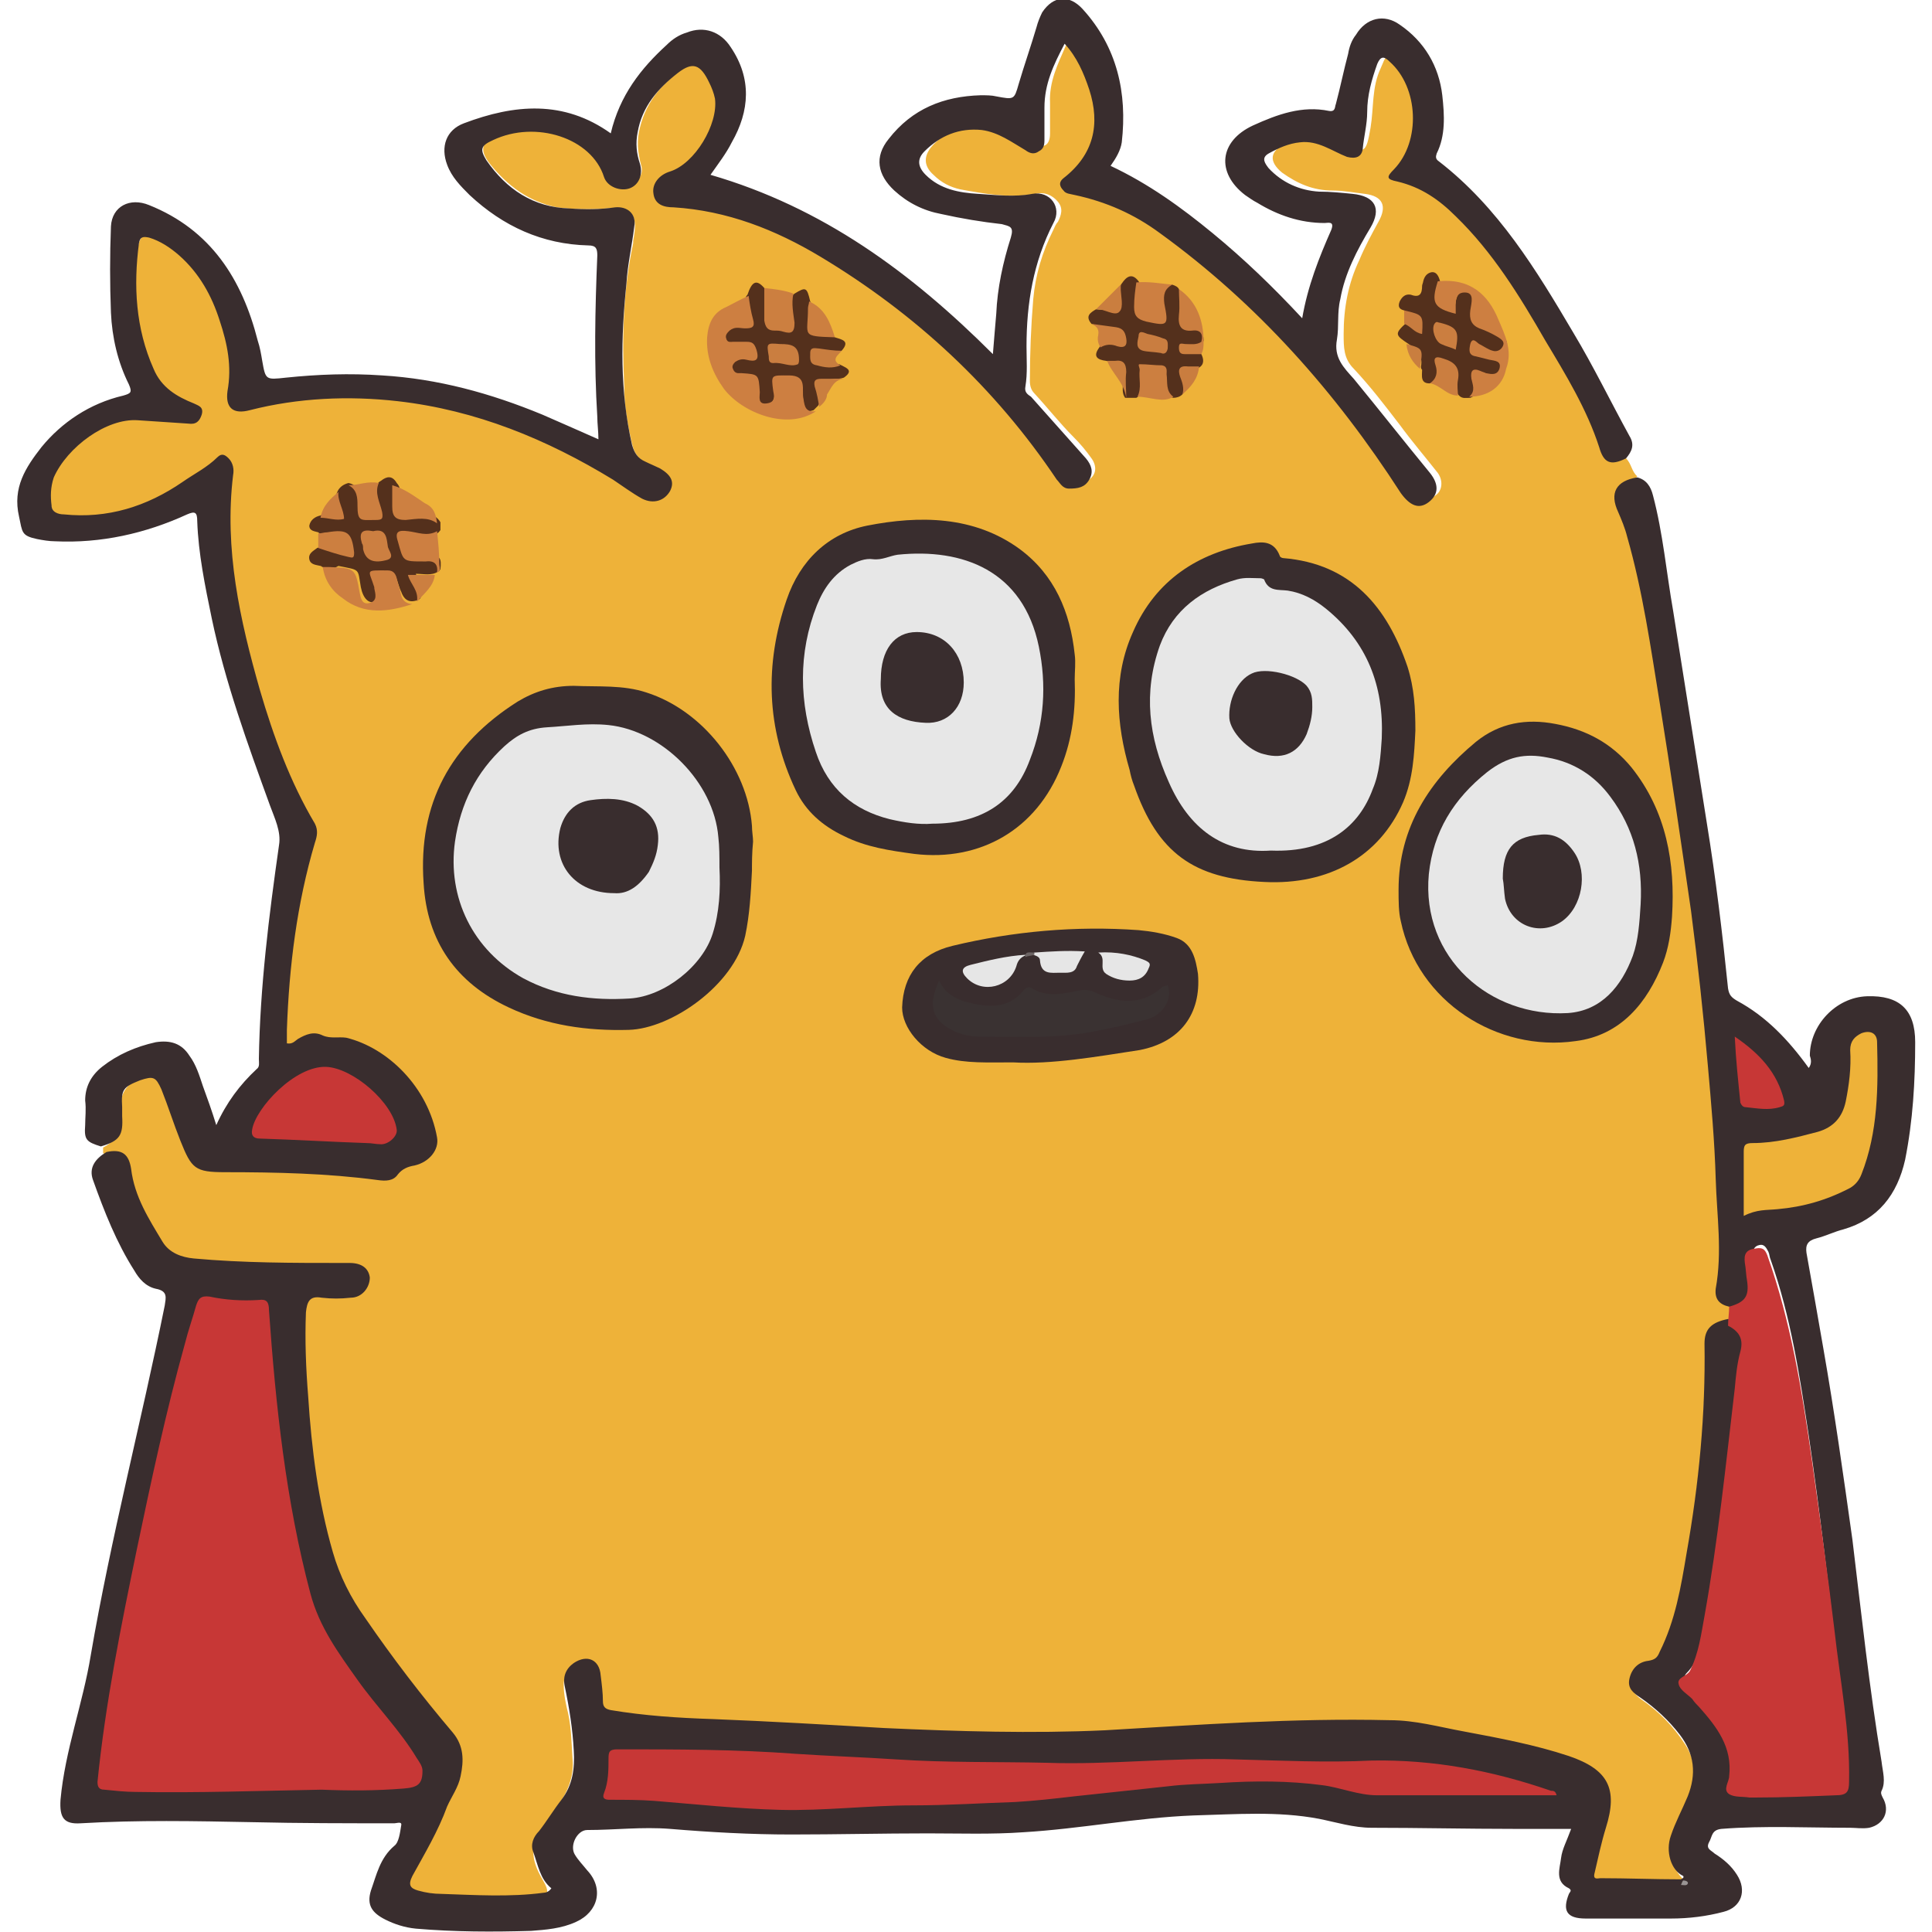 <?xml version="1.0" encoding="utf-8"?>
<!-- Generator: Adobe Illustrator 27.0.1, SVG Export Plug-In . SVG Version: 6.00 Build 0)  -->
<svg version="1.1" id="レイヤー_1" xmlns="http://www.w3.org/2000/svg" xmlns:xlink="http://www.w3.org/1999/xlink" x="0px"
	 y="0px" viewBox="0 0 172.4 172.4" style="enable-background:new 0 0 172.4 172.4;" xml:space="preserve">
<style type="text/css">
	.st0{fill:#EEB239;}
	.st1{fill:#392D2E;}
	.st2{fill:#C73736;}
	.st3{fill:#54301C;}
	.st4{fill:#CD7F41;}
	.st5{fill:#CC7F40;}
	.st6{fill:#CD8041;}
	.st7{fill:#CB7E40;}
	.st8{fill:#C87D3F;}
	.st9{fill:#CA7E3F;}
	.st10{fill:#C97E3F;}
	.st11{fill:#C97D3F;}
	.st12{fill:#CA7F3F;}
	.st13{fill:#C87C3F;}
	.st14{fill:#CC8040;}
	.st15{fill:#9A9494;}
	.st16{fill:#E7E7E7;}
	.st17{fill:#3A3232;}
	.st18{fill:#E6E6E6;}
	.st19{fill:#6C6464;}
	.st20{fill:#CC7F41;}
	.st21{fill:#CA7E40;}
	.st22{fill:#C97D40;}
</style>
<g>
	<path class="st0" d="M145.1,40.9c0.5,0.5,0.5,1.2,1,1.6c-0.1,0.1-0.1,0.2-0.3,0.3c-1.6,0.9-1.8,1.4-1,3c1.2,2.6,1.6,5.4,2.1,8.1
		c1.9,10.7,3.6,21.4,4.9,32.2c0.6,4.7,1,9.4,1.3,14.2c0.2,3.3,0.4,6.6,0.4,9.9c0,1.5,0.2,3.1-0.1,4.6c-0.2,0.8,0.4,1.2,0.9,1.6
		c0.3,0.6,0.2,1.2-0.2,1.7c-0.2,0.2-0.5,0.3-0.8,0.5c-0.7,0.3-1.1,0.9-1.1,1.7c0,2-0.1,4-0.2,6c-0.1,3.6-0.7,7.1-1.1,10.7
		c-0.3,2.6-0.9,5.1-1.5,7.6c-0.2,1-0.6,1.9-1,2.8c-0.3,0.7-0.8,1.2-1.6,1.5c-1.5,0.5-1.7,1.7-0.4,2.7c1.6,1.1,2.9,2.4,4,4.1
		c0.9,1.4,1,3,0.5,4.5c-0.4,1.2-1,2.3-1.4,3.4c-0.5,1.4-0.5,2.8,0.6,4c0.1,0.3-0.1,0.4-0.3,0.6c-2.4,0.3-4.7,0.2-7.1,0
		c-0.6-0.1-0.9-0.4-0.8-1.1c0.2-1.2,0.4-2.4,0.8-3.5c0.5-1.2,0.4-2.4,0.3-3.6c-0.1-0.9-0.6-1.5-1.4-2c-1.9-1-3.9-1.5-5.9-2
		c-3-0.7-6.1-1.2-9.2-1.8c-1.1-0.2-2.2-0.3-3.4-0.3c-1.7,0-3.4,0-5,0c-4.6,0-9.2,0.2-13.8,0.6c-5.3,0.4-10.6,0.4-15.9,0.4
		c-4.8,0-9.6-0.3-14.5-0.6c-3.6-0.2-7.2-0.4-10.9-0.5c-2.8-0.1-5.6-0.3-8.4-0.7c-0.9-0.1-1.4-0.5-1.4-1.4c0-0.5-0.1-1.1-0.2-1.6
		c-0.1-0.9-0.6-1.5-1.2-1.5c-0.7,0-1.5,0.8-1.5,1.7s0.2,1.8,0.4,2.6c0.3,1.4,0.3,2.8,0.4,4.2c0.1,1.2-0.3,2.4-0.9,3.4
		c-0.5,0.8-1.1,1.6-1.6,2.4c-1.3,1.7-1.3,2.9-0.2,4.8c0.7,1.2,0.6,1.5-0.8,1.7c-0.2,0-0.5,0.1-0.7,0.1c-2.9,0-5.9,0.2-8.8-0.2
		c-0.3,0-0.7-0.1-1-0.2c-1.2-0.4-1.4-0.9-0.8-2c1.1-2.2,2.3-4.4,3.3-6.7c0.2-0.5,0.5-1,0.7-1.6c0.5-1.6,0.4-3-0.7-4.3
		c-2.5-3-4.8-6.1-7.1-9.3c-2.1-2.9-3.4-6-4.1-9.4c-0.8-4-1.3-8-1.5-12c-0.1-1.9-0.2-3.8-0.2-5.7c0-0.4,0-0.8,0.1-1.1
		c0.2-1.1,0.4-1.4,1.6-1.4c0.8,0,1.6,0,2.4,0c0.6,0,1.1-0.2,1.4-0.8c0.4-0.7,0.2-1.3-0.6-1.6c-0.4-0.1-0.8-0.1-1.2-0.1
		c-2,0-4,0-6.1,0c-2.4,0-4.8-0.2-7.3-0.4c-1.5-0.1-2.7-0.9-3.4-2.1c-1.1-1.9-2.3-3.8-2.5-6c-0.1-1.2-1.1-1.3-1.9-1.7
		c0-0.2,0-0.4,0-0.5c1.6-0.8,1.7-2.3,1.6-3.8s1.4-2.7,2.8-2.6c0.6,0.1,0.9,0.5,1.1,1c0.6,1.4,1,2.8,1.6,4.2c1.1,2.7,1,3.1,4.7,3.2
		c4.1,0,8.2,0.1,12.3,0.6c0.9,0.1,1.8,0.1,2.5-0.7c0.4-0.4,0.9-0.5,1.4-0.6c1.3-0.4,1.8-1.4,1.5-2.7c-0.7-3.2-2.7-5.5-5.5-7.3
		c-1.6-1-3.5-0.9-5.2-1.2c-0.5-0.1-1,0.3-1.5,0.5c-0.8,0.4-1.1,0.2-1.1-0.7c0-1.7,0.1-3.5,0.3-5.2C26,83,26.8,79,28,75
		c0.2-0.7,0-1.3-0.3-1.9c-2.9-5.3-4.7-11-6.1-16.8c-1.1-4.5-1.6-9.1-1.1-13.7c0-0.3,0-0.5,0-0.8c-0.2-0.8-0.6-1-1.2-0.5
		c-0.8,0.6-1.8,1.2-2.6,1.8c-1.2,0.9-2.6,1.4-3.9,2.1c-2.2,1-4.6,1.1-6.9,0.9c-1-0.1-1.4-0.5-1.4-1.5c-0.1-1.2,0.2-2.3,0.9-3.2
		c1.9-2.5,4.2-4.2,7.5-4c1.2,0.1,2.5-0.1,3.7,0.1c0.5,0.1,1,0,1.2-0.6c0.1-0.6-0.4-0.7-0.8-0.8c-1.9-0.7-3.1-2.2-3.8-4.1
		c-1.2-3.2-1.4-6.5-0.9-9.9c0.2-1.1,0.6-1.4,1.7-1c1.7,0.6,2.9,1.8,3.9,3.2c2.2,3.1,3.2,6.5,2.8,10.4c-0.2,1.4,0.4,1.9,1.7,1.6
		c7.9-1.8,15.6-1.3,23.2,1.6c4.1,1.6,8,3.5,11.6,6c0.4,0.3,0.8,0.5,1.3,0.4c0.6-0.1,1-0.3,1.2-0.9c0.2-0.5-0.1-0.9-0.5-1.2
		c-0.4-0.4-1-0.5-1.4-0.8c-0.8-0.4-1.2-0.9-1.4-1.8c-0.4-1.7-0.7-3.4-0.7-5.2c-0.2-4.2-0.1-8.5,0.8-12.7c0-0.1,0-0.1,0-0.2
		c0.4-2.1,0.2-3.1-2.4-2.9c-1.4,0.1-2.9,0.1-4.4-0.1c-2.5-0.5-4.4-1.9-6-3.9c-1-1.3-0.7-2,0.8-2.7c3.2-1.4,8.3-0.3,9.8,3.4
		c0.1,0.3,0.3,0.5,0.5,0.7c0.5,0.5,1.1,0.7,1.8,0.3c0.6-0.4,0.8-1,0.6-1.6c-0.3-1.1-0.4-2.2-0.1-3.3c0.6-2.5,2.2-4.2,4.3-5.6
		c0.7-0.4,1.4-0.4,2,0.2c1.1,1.1,1.6,2.3,1.2,3.8c-0.7,2.4-1.8,4.4-4.3,5.4c-0.6,0.3-1.1,0.7-1,1.5c0.1,0.8,0.7,0.9,1.4,1
		c2.8,0.3,5.6,0.8,8.3,2c5.4,2.3,10.2,5.5,14.6,9.5c3.3,3,6.4,6.1,9.2,9.5c0.8,0.9,1.5,1.9,2.1,2.9c0.2,0.3,0.3,0.5,0.5,0.8
		c0.5,0.6,1.4,0.7,1.9,0.3s0.6-1.1,0.1-1.8s-1-1.3-1.6-1.9c-1.2-1.2-2.3-2.6-3.5-3.9c-0.3-0.3-0.4-0.7-0.4-1.1
		c0-2.4,0.1-4.9,0.3-7.3c0.2-2.2,0.8-4.2,1.8-6.2c0.1-0.2,0.2-0.5,0.4-0.7c0.3-0.6,0.5-1.2,0-1.8c-0.5-0.6-1.2-0.9-2-0.7
		c-2.3,0.4-4.5,0-6.7-0.4c-0.9-0.2-1.7-0.6-2.4-1.3c-0.9-0.8-0.9-1.7-0.1-2.6c1.7-1.9,4.9-2.5,7.1-1.3c0.6,0.3,1.2,0.7,1.9,1.1
		c0.9,0.5,1.5,0.2,1.5-0.9c0-0.9,0-1.8,0-2.7c-0.1-1.9,0.7-3.5,1.4-5.1c0.3-0.7,0.8-0.7,1.3-0.1c1.7,2.4,2.7,5.1,2,8
		c-0.3,1.4-1.1,2.5-2.2,3.5c-0.7,0.7-0.7,1,0.3,1.2c5.6,1.3,9.9,4.7,14,8.4c5.3,4.7,9.7,10.1,13.9,15.8c0.5,0.7,0.9,1.4,1.4,2.2
		c0.1,0.2,0.2,0.4,0.4,0.6c0.6,0.8,1.3,1,1.9,0.5c0.6-0.4,0.7-1.3,0.2-2c-1.1-1.4-2.3-2.8-3.4-4.3c-1.3-1.7-2.6-3.4-4.1-5
		c-0.9-0.9-0.9-1.9-0.9-3.1c0-2.3,0.4-4.5,1.4-6.6c0.5-1.2,1.1-2.3,1.7-3.4c0.8-1.4,0.4-2.3-1.2-2.5c-0.9-0.1-1.9-0.3-2.9-0.3
		c-1.7,0-3.1-0.6-4.5-1.6c-1.2-1-1.1-1.9,0.3-2.6c1.7-0.8,3.3-0.9,5-0.1c2.1,1.1,2.2,1,2.6-1.3c0.3-1.8,0.1-3.6,0.9-5.3
		c0.1-0.2,0.2-0.5,0.3-0.7c0.4-0.8,0.8-0.9,1.5-0.3c1.7,1.4,2.3,3.3,2.1,5.4c-0.1,1.6-0.4,3.1-1.6,4.3c-0.4,0.3-0.3,0.7,0.2,0.8
		c3.7,1,5.9,3.8,8.1,6.6c2.7,3.5,4.9,7.3,7,11.2c1.1,2,2.2,4.1,2.9,6.3c0.2,0.6,0.6,0.9,1.3,0.9C144.6,40.9,144.8,40.8,145.1,40.9z"
		/>
	<path class="st1" d="M154.3,116.6c-0.9-0.2-1.3-0.7-1.2-1.6c0.6-3.3,0.1-6.5,0-9.8c-0.1-3.4-0.4-6.7-0.7-10.1
		c-0.4-4.6-0.9-9.2-1.5-13.8c-0.9-6.2-1.8-12.4-2.8-18.6c-0.8-4.9-1.5-9.9-2.9-14.8c-0.2-0.8-0.5-1.5-0.8-2.2
		c-0.8-1.7-0.2-2.8,1.7-3.1c0.8,0.2,1.2,0.8,1.4,1.6c0.9,3.4,1.2,6.9,1.8,10.3c1,6.3,2,12.6,3,18.9c0.8,4.9,1.4,9.9,1.9,14.8
		c0.1,0.6,0.3,0.8,0.8,1.1c2.6,1.4,4.6,3.5,6.4,6c0.3-0.4,0.2-0.8,0.1-1.1c0-2.7,2.3-5.2,5.1-5.3c2.9-0.1,4.3,1.2,4.3,4.1
		c0,3.5-0.2,7-0.9,10.5c-0.7,3.1-2.4,5.3-5.5,6.2c-0.8,0.2-1.6,0.6-2.4,0.8c-0.8,0.2-1,0.6-0.9,1.3c0.5,2.8,1,5.6,1.5,8.5
		c1,5.7,1.8,11.4,2.6,17.1c0.8,6.6,1.5,13.2,2.6,19.8c0.1,0.9,0.4,1.8,0,2.6c-0.1,0.2,0,0.4,0.1,0.6c0.7,1.2,0.1,2.4-1.2,2.7
		c-0.6,0.1-1.2,0-1.7,0c-3.8,0-7.7-0.2-11.5,0.1c-0.9,0.1-0.8,0.7-1.1,1.2c-0.3,0.6,0.2,0.7,0.5,1c0.8,0.5,1.5,1.1,2,1.9
		c0.9,1.4,0.4,2.9-1.2,3.3c-1.5,0.4-3.1,0.6-4.7,0.6c-2.5,0-5.1,0-7.6,0c-1.7,0-2.1-0.7-1.5-2.2c0.1-0.2,0.3-0.3,0-0.5
		c-1.3-0.6-0.8-1.8-0.7-2.7c0.1-0.8,0.5-1.5,0.9-2.6c-1.7,0-3.3,0-5,0c-4.3,0-8.6-0.1-12.8-0.1c-1.6,0-3.2-0.5-4.7-0.8
		c-3.7-0.7-7.4-0.4-11.2-0.3c-5.1,0.2-10.1,1.2-15.2,1.5c-2.8,0.2-5.7,0.1-8.5,0.1c-4.1,0-8.1,0.1-12.2,0.1c-3.6,0-7.2-0.2-10.8-0.5
		c-2.5-0.2-4.9,0.1-7.4,0.1c-0.9,0-1.6,1.4-1.1,2.2c0.3,0.5,0.7,0.9,1.1,1.4c1.5,1.6,1,3.7-1,4.6c-1.3,0.6-2.7,0.7-4,0.8
		c-3.4,0.1-6.8,0.1-10.3-0.2c-1-0.1-1.9-0.4-2.7-0.8c-1.2-0.6-1.7-1.3-1.3-2.6c0.5-1.4,0.8-2.9,2.1-4c0.4-0.3,0.5-1.2,0.6-1.8
		c0.1-0.4-0.4-0.2-0.6-0.2c-4.2,0-8.5,0-12.7-0.1c-5.1-0.1-10.2-0.2-15.3,0.1c-1.5,0.1-1.9-0.5-1.8-2.1c0.4-4.4,2-8.6,2.7-12.9
		c1.8-10.5,4.5-20.8,6.6-31.2c0.1-0.7,0.3-1.3-0.8-1.5c-0.9-0.2-1.5-0.9-1.9-1.6c-1.6-2.5-2.7-5.3-3.7-8.1c-0.4-1.1,0.2-1.9,1.2-2.5
		c1.4-0.3,2,0.2,2.2,1.5c0.3,2.5,1.6,4.5,2.8,6.5c0.6,1,1.7,1.4,2.8,1.5c4.4,0.4,8.8,0.4,13.2,0.4c0.2,0,0.5,0,0.7,0
		c1.1,0,1.7,0.5,1.8,1.3c0,0.9-0.7,1.8-1.7,1.8c-0.9,0.1-1.7,0.1-2.6,0c-1.1-0.2-1.3,0.4-1.4,1.3c-0.1,2.5,0,5,0.2,7.5
		c0.3,4.7,0.9,9.4,2.2,13.9c0.6,2.1,1.6,4.1,2.9,5.9c2.4,3.5,5,6.9,7.8,10.2c1,1.2,1,2.5,0.7,3.9c-0.2,1-0.8,1.8-1.2,2.7
		c-0.8,2.2-2,4.2-3.1,6.2c-0.4,0.8-0.2,1.1,0.5,1.3s1.4,0.3,2.1,0.3c3,0.1,6.1,0.3,9.1-0.1c0.2,0,0.5-0.1,0.7-0.4
		c-1-0.8-1.2-2.1-1.6-3.2c-0.3-0.7,0-1.4,0.5-1.9c0.7-0.9,1.3-1.9,2-2.8c1-1.3,1.2-2.8,1.1-4.4c-0.1-1.9-0.4-3.8-0.8-5.7
		c-0.2-0.9,0.1-1.6,0.8-2.1c1.2-0.8,2.3-0.3,2.4,1.1c0.1,0.8,0.2,1.6,0.2,2.3c0,0.5,0.2,0.7,0.7,0.8c3,0.5,6,0.7,9.1,0.8
		c5.1,0.2,10.2,0.5,15.3,0.8c6.6,0.3,13.2,0.5,19.7,0.2c8.5-0.5,16.9-1.1,25.4-0.9c2.3,0,4.4,0.6,6.6,1c3.2,0.6,6.4,1.2,9.4,2.2
		c3.5,1.2,4.4,2.9,3.3,6.4c-0.4,1.3-0.7,2.7-1,4c-0.2,0.7,0.3,0.5,0.5,0.5c2.4,0,4.8,0.1,7.2,0.1c0.1-0.1,0.3-0.1,0.2-0.3
		c-1.1-0.5-1.6-2.2-1.1-3.6c0.4-1.2,1-2.3,1.5-3.5c0.8-2,0.6-3.8-0.7-5.5c-1-1.3-2.2-2.4-3.5-3.3c-0.6-0.4-1.2-0.8-1-1.7
		s0.8-1.5,1.7-1.6c0.6-0.1,0.8-0.3,1-0.8c1.4-2.8,1.9-5.8,2.4-8.8c1.1-6.2,1.7-12.4,1.6-18.7c0-1.3,0.6-1.9,2.1-2.2
		c1.1,0.2,1.6,0.9,1.4,2.2c-0.3,2.4-0.6,4.8-0.9,7.2c-0.7,5.9-1.4,11.8-2.5,17.7c-0.3,1.6-0.5,3.3-1.7,4.5c-0.4,0.4,0,0.8,0.3,1
		c0.8,0.8,1.5,1.6,2.3,2.5c1.3,1.6,1.9,3.3,1.6,5.3c-0.1,0.9,0.3,1.3,1.1,1.3c2.2,0.1,4.3,0.1,6.5,0c0.5,0,1-0.1,1.4-0.1
		c1.1,0,1.1-0.1,1.2-1.2c0.1-3.2-0.5-6.3-0.9-9.5c-0.8-6.8-1.6-13.7-2.6-20.5c-0.8-5.3-1.6-10.6-3.4-15.7c-0.1-0.2-0.1-0.5-0.2-0.7
		c-0.2-0.4-0.4-0.7-0.8-0.6c-0.5,0.1-0.6,0.5-0.6,0.9c0,0.7,0.2,1.4,0.2,2.1C156.2,116.1,155.4,116.8,154.3,116.6z"/>
	<path class="st1" d="M145.1,40.9c-1.4,0.7-2,0.4-2.4-1c-1.1-3.4-3-6.5-4.8-9.5c-2.3-4-4.7-7.9-8-11.1c-1.5-1.5-3.1-2.6-5.2-3.1
		c-1-0.2-1-0.4-0.3-1.1c2.4-2.5,2.2-7.3-0.4-9.6c-0.5-0.5-0.8-0.5-1.1,0.2c-0.5,1.4-0.9,2.8-0.9,4.3c0,1.1-0.3,2.2-0.4,3.3
		c-0.1,0.7-0.6,0.9-1.4,0.7c-1.3-0.5-2.6-1.5-4.2-1.3c-1,0.1-1.9,0.5-2.8,1c-0.7,0.4-0.3,0.9,0,1.3c1.2,1.3,2.8,2,4.5,2.1
		c1,0,2,0.1,3,0.2c2,0.2,2.6,1.3,1.6,3c-1.2,2-2.3,4.1-2.7,6.4c-0.3,1.2-0.1,2.4-0.3,3.6c-0.3,1.6,0.6,2.5,1.5,3.5
		c2.3,2.8,4.5,5.6,6.8,8.4c0.8,1,0.8,1.9-0.1,2.6c-0.9,0.7-1.7,0.3-2.5-0.8c-5.8-9-12.8-16.9-21.5-23.2c-2.3-1.7-4.8-2.8-7.6-3.4
		c-0.4-0.1-0.8-0.1-1-0.4c-0.3-0.3-0.5-0.7,0-1.1c2.7-2.1,3.3-4.8,2.3-7.9c-0.5-1.5-1.1-2.9-2.2-4.1c-1,1.9-1.8,3.6-1.8,5.7
		c0,1,0,1.9,0,2.9c0,0.5-0.1,0.8-0.5,1c-0.4,0.3-0.8,0.2-1.2-0.1c-1.2-0.7-2.4-1.6-3.9-1.8c-2-0.2-3.7,0.5-5.1,1.9
		c-0.7,0.7-0.6,1.4,0.1,2.1c1.3,1.3,3,1.6,4.7,1.7c1.6,0.1,3.2,0.3,4.8,0c1.6-0.3,2.7,1.2,1.9,2.6c-1.8,3.5-2.4,7.2-2.4,11
		c0,1.2,0.1,2.4-0.1,3.6c-0.1,0.5,0.2,0.7,0.5,0.9c1.6,1.8,3.3,3.7,4.9,5.5c0.5,0.6,0.7,1.2,0.3,1.9c-0.4,0.7-1,0.8-1.8,0.8
		c-0.6,0-0.8-0.5-1.1-0.8C88.8,34.6,81.7,28,73.2,22.9c-4-2.4-8.3-4.1-13.1-4.4c-0.8,0-1.7-0.2-1.8-1.3c-0.1-0.8,0.5-1.6,1.5-1.9
		c2.2-0.7,4.3-4.2,4-6.5c-0.1-0.5-0.3-1-0.5-1.4c-0.8-1.7-1.5-1.9-2.8-0.9c-1.8,1.4-3.2,3-3.6,5.3c-0.2,1-0.1,1.9,0.2,2.8
		c0.3,1-0.1,1.9-0.9,2.2c-0.8,0.3-2-0.1-2.3-1c-1.1-3.5-6.1-5.1-9.9-3.3c-1.1,0.5-1.2,0.8-0.6,1.8c1.8,2.6,4.2,4.2,7.4,4.3
		c1.4,0.1,2.7,0.1,4.1-0.1c1.1-0.1,1.9,0.6,1.7,1.7c-0.2,1.7-0.6,3.4-0.7,5.1c-0.5,4.8-0.6,9.6,0.5,14.4c0.2,0.7,0.5,1.2,1.2,1.5
		c0.4,0.2,0.9,0.4,1.3,0.6c1,0.6,1.3,1.2,0.9,2c-0.5,0.9-1.5,1.2-2.5,0.7c-0.9-0.5-1.7-1.1-2.6-1.7c-5.9-3.6-12.2-6.2-19.2-7
		c-4.4-0.5-8.9-0.3-13.2,0.8c-1.5,0.4-2.2-0.2-2-1.7c0.4-2.2,0-4.2-0.7-6.3c-0.7-2.2-1.8-4.2-3.6-5.8c-0.8-0.7-1.7-1.3-2.7-1.6
		c-0.5-0.1-0.8-0.1-0.9,0.5c-0.5,3.8-0.3,7.6,1.3,11.2c0.7,1.7,2.1,2.5,3.6,3.1c0.4,0.2,0.9,0.3,0.7,1c-0.2,0.6-0.5,0.9-1.2,0.8
		c-1.5-0.1-3-0.2-4.5-0.3c-2.8-0.2-6.3,2.4-7.5,5.1c-0.3,0.9-0.3,1.7-0.2,2.5c0,0.6,0.6,0.8,1.1,0.8c3.9,0.4,7.4-0.7,10.6-2.9
		c1-0.7,2.2-1.3,3.1-2.2c0.4-0.4,0.7-0.2,1,0.1c0.4,0.4,0.5,1,0.4,1.5C20,49,21.4,55.3,23.2,61.6c1.2,4.1,2.7,8.2,4.9,11.9
		c0.3,0.6,0.2,1.1,0,1.7c-1.6,5.4-2.3,11-2.5,16.7c0,0.4,0,0.8,0,1.2c0.5,0.1,0.7-0.2,1-0.4c0.7-0.4,1.4-0.7,2.2-0.3
		c0.7,0.3,1.4,0.1,2.1,0.2c3.7,0.9,7.3,4.4,8.1,8.9c0.2,1.1-0.7,2.2-2,2.5c-0.6,0.1-1.1,0.3-1.5,0.8c-0.4,0.6-1.1,0.6-1.8,0.5
		c-4.5-0.6-9.1-0.7-13.6-0.7c-2.7,0-3-0.3-4-2.8c-0.6-1.5-1.1-3.1-1.7-4.6c-0.5-1.1-0.7-1.2-1.9-0.8c-1.5,0.6-1.7,0.8-1.6,2.4
		c0,0.3,0,0.5,0,0.8c0.1,1.7-0.2,2.2-1.9,2.7c-1.3-0.4-1.5-0.6-1.4-1.9c0-0.7,0.1-1.4,0-2.2c0-1.2,0.5-2.2,1.5-3
		c1.4-1.1,3-1.8,4.8-2.2c1.3-0.2,2.3,0.1,3,1.2c0.6,0.8,0.9,1.8,1.2,2.7c0.4,1.1,0.8,2.2,1.2,3.5c0.9-2,2.1-3.6,3.6-5
		c0.3-0.2,0.2-0.6,0.2-0.9c0.1-6.4,0.9-12.8,1.8-19.1c0.2-1.2-0.4-2.4-0.8-3.5c-2-5.5-4-11-5.2-16.7c-0.6-2.9-1.2-5.8-1.3-8.7
		c0-0.8-0.2-0.9-0.9-0.6C13,47.6,9,48.5,4.9,48.3c-0.5,0-1.1-0.1-1.6-0.2c-1.4-0.3-1.3-0.6-1.6-2c-0.6-2.6,0.6-4.4,2-6.2
		c1.8-2.2,4.3-3.9,7.3-4.6c0.7-0.2,0.8-0.3,0.5-1c-1-2-1.5-4.2-1.6-6.4c-0.1-2.6-0.1-5.1,0-7.7c0.1-1.8,1.7-2.6,3.4-1.9
		c5.5,2.2,8.3,6.6,9.7,12.1c0.2,0.6,0.3,1.2,0.4,1.8c0.3,1.7,0.3,1.7,2.1,1.5c2.9-0.3,5.7-0.4,8.6-0.2c5,0.3,9.7,1.6,14.3,3.5
		c1.6,0.7,3.2,1.4,5,2.2c0-0.7-0.1-1.4-0.1-2c-0.3-4.8-0.2-9.6,0-14.4c0-0.6-0.1-0.9-0.8-0.9c-4.1-0.1-7.6-1.7-10.6-4.5
		c-0.8-0.8-1.6-1.6-2-2.7c-0.6-1.6-0.1-3.1,1.5-3.7c4.5-1.7,8.9-2.1,13.1,0.9c0.8-3.4,2.7-5.8,5-7.9c0.5-0.5,1.1-0.9,1.8-1.1
		c1.5-0.6,3-0.1,3.9,1.3c1.9,2.8,1.7,5.7,0.1,8.5c-0.5,1-1.2,1.9-1.9,2.9c10,2.9,17.9,8.7,25.2,16c0.1-1.3,0.2-2.4,0.3-3.6
		c0.1-2.3,0.6-4.6,1.3-6.8c0.3-1-0.1-1-0.8-1.2c-1.8-0.2-3.6-0.5-5.4-0.9c-1.6-0.3-3-1-4.2-2.1c-1.5-1.4-1.8-3-0.5-4.6
		c2.1-2.7,4.9-3.8,8.2-3.9c0.5,0,1,0,1.4,0.1c1.6,0.3,1.6,0.3,2-1.1c0.5-1.7,1.1-3.4,1.6-5.1C92.6,2,92.8,1.5,93,1.1
		c1-1.5,2.4-1.6,3.6-0.3c3.1,3.4,4,7.5,3.5,11.9c-0.1,0.7-0.5,1.4-1,2.1c3.4,1.6,6.3,3.7,9.1,6c2.8,2.3,5.4,4.8,8,7.6
		c0.5-2.9,1.5-5.4,2.6-7.9c0.3-0.8-0.3-0.6-0.6-0.6c-2.2,0-4.2-0.7-6-1.8c-0.4-0.2-0.8-0.5-1.1-0.7c-2.6-2-2.3-4.8,0.7-6.2
		c2.2-1,4.4-1.8,6.8-1.3c0.6,0.1,0.5-0.4,0.6-0.6c0.4-1.5,0.7-3,1.1-4.5c0.1-0.6,0.3-1.2,0.7-1.7c0.9-1.5,2.5-1.9,3.9-0.9
		c2.2,1.5,3.5,3.7,3.8,6.3c0.2,1.8,0.3,3.6-0.5,5.2c-0.1,0.3-0.1,0.5,0.2,0.7c5.3,4.1,8.7,9.7,12,15.3c1.8,3,3.3,6.1,5,9.2
		C145.9,39.7,145.6,40.3,145.1,40.9z"/>
	<path class="st2" d="M154.3,116.6c1.4-0.4,1.8-0.9,1.6-2.3c-0.1-0.5-0.1-1.1-0.2-1.6c-0.1-0.8,0.1-1.2,1-1.3c0.6-0.1,0.8,0.1,1,0.6
		c2.1,5.9,3.1,12.1,4,18.4c0.7,5,1.4,10.1,2,15.1c0.5,4.5,1.4,9,1.3,13.5c0,0.9-0.2,1.2-1.2,1.2c-2.4,0.1-4.7,0.2-7.1,0.2
		c-0.2,0-0.4,0-0.6,0c-0.6-0.1-1.3,0-1.8-0.3c-0.6-0.4,0-1.1,0-1.6c0.3-2.6-1.1-4.4-2.7-6.2c-0.2-0.2-0.4-0.4-0.6-0.7
		c-0.4-0.4-1.1-0.8-1.2-1.3c-0.2-0.6,0.7-0.7,1-1.2c0.8-1.6,1-3.3,1.3-4.9c1.2-6.7,1.9-13.5,2.7-20.3c0.1-1.1,0.2-2.2,0.5-3.3
		c0.3-1.1-0.1-1.8-1.1-2.3C154.2,117.7,154.3,117.2,154.3,116.6z"/>
	<path class="st1" d="M67.1,77.7c-0.1,2-0.2,3.9-0.6,5.8c-1,4.4-6.6,8.3-10.4,8.4c-3.7,0.1-7.3-0.4-10.7-2
		c-4.7-2.2-7.3-5.9-7.6-11.1c-0.5-7.1,2.4-12.4,8.4-16.2c1.5-0.9,3.1-1.4,5-1.4c2.2,0.1,4.4-0.1,6.5,0.6c5,1.6,9,6.7,9.4,11.9
		c0,0.5,0.1,1,0.1,1.4C67.1,76.1,67.1,77,67.1,77.7z"/>
	<path class="st1" d="M95.9,60.6c0.1,2.7-0.2,5.3-1.2,7.8c-2.2,5.6-7.2,8.5-13.1,7.8c-2.2-0.3-4.3-0.6-6.3-1.6
		c-1.9-0.9-3.4-2.2-4.3-4.1c-2.6-5.5-2.8-11.2-0.8-17c1.2-3.5,3.7-5.9,7.2-6.6C82,46,86.9,46,91,49c3.1,2.3,4.5,5.6,4.9,9.4
		C96,59.1,95.9,59.9,95.9,60.6z"/>
	<path class="st1" d="M126.3,65.2c-0.1,2.1-0.2,4.3-1.1,6.4c-2.1,4.8-6.6,7.4-12.4,7.1c-6.3-0.3-9.5-2.6-11.6-8.6
		c-0.2-0.5-0.3-0.9-0.4-1.4c-1.2-4.1-1.5-8.3,0.3-12.3c2-4.6,5.8-7.1,10.6-7.9c1-0.2,2-0.2,2.5,1.1c0,0.1,0.2,0.2,0.3,0.2
		c6.1,0.5,9.3,4.4,11.1,9.7C126.2,61.4,126.3,63.2,126.3,65.2z"/>
	<path class="st1" d="M124.8,79.4c0-5.6,2.8-9.8,6.9-13.2c2.1-1.7,4.5-2.1,7.1-1.6c2.7,0.5,5,1.7,6.8,3.9c3.1,3.9,3.9,8.5,3.6,13.3
		c-0.1,1.4-0.3,2.8-0.8,4.1c-1.4,3.6-3.8,6.5-7.8,7c-7,1-14.1-3.5-15.6-10.7C124.8,81.4,124.8,80.4,124.8,79.4z"/>
	<path class="st1" d="M90.4,94.8c-2.3,0-4.2,0.1-6-0.4c-2.2-0.6-3.9-2.7-3.9-4.5c0.1-2.9,1.6-4.8,4.5-5.5c5.4-1.3,11-1.8,16.6-1.4
		c1.1,0.1,2.3,0.3,3.4,0.7c1.4,0.5,1.7,1.9,1.9,3.2c0.3,3.6-1.6,6.1-5.2,6.8C97.8,94.3,93.8,95,90.4,94.8z"/>
	<path class="st3" d="M28.8,50.6c-0.1,0-0.1-0.1-0.2-0.1c-0.4-0.1-0.9-0.1-1-0.6s0.3-0.7,0.7-1c0.7-0.3,1.2,0.2,1.8,0.3
		c0.4,0,0.8,0.4,1.1-0.1c0.2-0.5-0.4-1.4-0.9-1.5c-0.4-0.1-0.9,0.1-1.3,0.1c-0.2,0-0.4,0-0.6-0.2c-0.3-0.1-0.8-0.1-0.8-0.6
		c0.1-0.5,0.5-0.8,1-0.9c0.6-0.4,1.2,0.1,1.8-0.1c-0.2-0.7-0.7-1.4-0.2-2.2c0.2-0.3,0.5-0.5,0.9-0.6c1,0.2,0.9,1.1,1.1,1.8
		c0.1,0.5,0.1,1,0.8,1c0.6,0,1-0.1,0.8-0.8c-0.1-0.4-0.2-0.8-0.2-1.2c-0.1-0.4,0-0.8,0.4-1c0.5-0.4,1-0.5,1.4,0.2
		c0.4,0.4,0.3,0.9,0.3,1.5c0,1.2,0.1,1.3,1.3,1.3c0.3,0,0.7,0,1,0c0.6,0,1,0.2,1.3,0.7c0,0.2,0,0.4,0,0.7c-0.4,0.6-1,0.5-1.6,0.4
		c-0.5,0-1.1-0.2-1.6-0.2c-0.1,0.5,0.1,0.8,0.2,1.2c0.1,0.6,0.5,0.9,1.1,0.8c0.3,0,0.6,0,0.9,0c1,0.1,1.1,0.3,1,1.3
		c-0.1,0.1-0.1,0.2-0.2,0.2c-0.6,0.4-1.3,0.2-2,0.2c0.3,0.7,0.8,1.4,0.4,2.2c-0.1,0.1-0.3,0.2-0.4,0.2c-0.7,0.2-1.1-0.2-1.3-0.8
		c-0.2-0.4-0.3-0.9-0.5-1.4c-0.3-0.5-0.8-0.5-1.2-0.4c-0.5,0.2-0.2,0.6-0.1,0.9c0,0.1,0,0.1,0.1,0.2c0.1,0.7,0.2,1.3-0.6,1.6
		c-0.6,0.2-1.1-0.3-1.3-1.3c-0.3-1.7,0-1.5-2-1.9C29.5,50.9,29.1,50.9,28.8,50.6z"/>
	<path class="st3" d="M74.5,30.1c0.6,0.2,1.4,0.3,0.6,1.2c-0.6,0.2-1.2,0.3-1.8,0.2c-0.3-0.1-0.6-0.1-0.7,0.2
		c-0.1,0.4,0.2,0.6,0.5,0.6c0.6,0.1,1.2,0.3,1.8,0.2c0.5,0.3,1.4,0.5,0.4,1.2c-0.3,0.1-0.5,0.1-0.8,0.1c-1.4,0.2-1.4,0.2-1.3,1.6
		c0,0.3,0,0.5-0.2,0.8c-0.1,0.1-0.3,0.3-0.4,0.4c-0.9,0.3-1.2-0.1-1.3-0.9c0-0.3-0.1-0.6-0.1-0.9c-0.2-0.8-0.9-1.3-1.7-1.1
		c-0.4,0.1-0.4,0.3-0.4,0.6c0,0.4,0.1,0.7,0,1.1c-0.1,0.5-0.4,0.8-0.9,0.8s-0.7-0.3-0.8-0.8c0-0.1,0-0.2,0-0.3c0-1-0.3-1.7-1.5-1.6
		c-0.5,0-0.8-0.3-0.9-0.8c0-0.5,0.3-0.8,0.8-0.9c0.2-0.1,0.3,0,0.5-0.1c0.3,0,0.7,0.1,0.7-0.4c0-0.4-0.3-0.5-0.6-0.6
		c-0.3,0-0.7,0-1,0c-0.4,0-0.9-0.1-0.9-0.6c-0.1-0.6,0.3-0.9,0.7-1.1c0.5-0.3,1.2,0.2,1.4-0.5c0.2-0.5-0.1-1.1-0.1-1.6
		c0-0.2,0-0.4,0.2-0.6c0.4-1.2,0.8-1.4,1.5-0.6c0.4,0.7,0.2,1.5,0.3,2.3c0,0.4,0.1,0.9,0.6,1.1c1.1,0.4,1.5,0.2,1.5-1
		c0-0.6-0.4-1.4,0.3-1.9c1-0.6,1.1-0.6,1.4,0.7c0.3,0.5,0.1,1,0.2,1.5c0,1.2,0.1,1.3,1.2,1.4C73.9,29.9,74.3,29.9,74.5,30.1z"/>
	<path class="st3" d="M97.4,28.9c-0.6-0.7-0.1-1,0.4-1.3c1.5,0.2,2.2-0.4,2.2-2c0-0.1,0-0.2,0.1-0.3c0.4-0.6,0.9-1,1.5-0.2
		c0.4,0.6,0,1.2,0,1.8c0,1.2,0.3,1.5,1.5,1.6c0.5,0,0.6-0.1,0.6-0.5c0-0.3,0-0.7-0.1-1c-0.1-0.8,0.1-1.4,1-1.6
		c0.3,0.1,0.5,0.2,0.6,0.4c0.4,0.7,0.3,1.5,0.3,2.3c0,0.6,0.2,1,0.9,1.1c0.7,0.1,1,0.4,1,1.2c-0.3,0.9-1.1,0.5-1.7,0.7
		c0.4,0.4,1.2,0,1.5,0.5c0.2,0.4,0.3,0.9-0.2,1.2c-0.1,0.1-0.3,0.2-0.5,0.2c-0.8,0-1.1,0.3-0.8,1.1c0.1,0.4,0.1,0.8-0.2,1.1
		c-0.2,0.2-0.5,0.3-0.8,0.3c-0.9-0.2-0.8-0.9-0.9-1.5c-0.1-0.4,0-0.9-0.5-1.1c-1.1-0.4-1.4-0.2-1.4,1c0,0.6,0.2,1.2-0.5,1.6
		c-0.3,0-0.7,0-1,0c-0.3-0.4-0.2-0.9-0.2-1.4c-0.1-1-0.4-1.7-1.5-1.9c-0.8-0.1-1.2-0.4-0.6-1.2c0.2-0.5,0.7-0.4,1.1-0.4
		c0.3,0,0.7,0.2,0.8-0.3c0.1-0.4-0.2-0.7-0.6-0.8C98.8,29.4,98.1,29.1,97.4,28.9z"/>
	<path class="st3" d="M125.3,27.7c-0.4-0.1-0.6-0.3-0.4-0.8c0.2-0.4,0.5-0.7,1-0.6c0.8,0.3,1-0.1,1-0.8c0-0.1,0.1-0.3,0.1-0.4
		c0.1-0.4,0.3-0.7,0.7-0.8c0.5-0.1,0.7,0.4,0.8,0.8c0.2,0.4,0,0.9,0,1.3s0,0.7,0.4,0.9c0.5,0.3,0.9,0.6,1-0.4c0.1-0.6,0.4-1.1,1.1-1
		c0.7,0.1,0.9,0.8,0.8,1.3c-0.3,1.2,0.3,1.8,1.3,2.2c0.3,0.1,0.7,0.3,1,0.6c0.3,0.3,0.5,0.6,0.3,1s-0.6,0.5-1,0.5
		c-0.4-0.1-0.7-0.3-1.1-0.5c-0.2-0.1-0.4-0.3-0.5,0c-0.2,0.3,0.1,0.4,0.3,0.5c0.4,0.2,0.8,0.2,1.2,0.4c0.5,0.2,1.1,0.3,0.9,1
		c-0.2,0.7-0.8,0.9-1.4,0.7c-0.8-0.3-1.2-0.1-1,0.8c0.1,0.5-0.1,0.9-0.6,1.1c-0.4,0-0.7,0.1-1-0.2c-0.4-0.4-0.2-0.9-0.3-1.4
		c0-0.3,0-0.7-0.1-1c-0.2-0.4-0.6-0.6-1-0.6c-0.5,0-0.3,0.5-0.3,0.7c0,0.6-0.2,1.1-0.8,1.2c-1,0.1-0.8-0.7-0.8-1.2
		c-0.1-0.1-0.1-0.2-0.1-0.3c0.2-1-0.4-1.5-1.1-2c-1.2-0.8-1.3-0.9-0.2-1.9c0.6-0.2,0.9,0.4,1.3,0.5c0.1-0.7-0.1-1.1-0.8-1.3
		C125.8,28,125.5,27.8,125.3,27.7z"/>
	<path class="st4" d="M66.8,26.4c0.1,0.7,0.2,1.4,0.4,2.1c0.2,0.7-0.1,0.8-0.7,0.8c-0.5,0-0.9-0.2-1.4,0.2c-0.2,0.2-0.4,0.4-0.3,0.7
		c0.1,0.4,0.4,0.3,0.6,0.3c0.4,0,0.8,0,1.2,0c0.5,0,0.7,0.1,0.9,0.7c0.3,1-0.1,1.1-0.9,0.9c-0.4-0.1-0.7,0-1,0.2
		c-0.2,0.2-0.3,0.4-0.2,0.6c0.1,0.3,0.3,0.4,0.5,0.4c0.1,0,0.2,0,0.3,0c1.5,0.1,1.5,0.1,1.6,1.7c0,0.4-0.2,1.1,0.6,1
		c0.8-0.1,0.7-0.6,0.6-1.1c-0.2-1.5-0.2-1.4,1.4-1.4c1.7,0,1.1,1.3,1.3,2.1c0.1,0.7,0.2,1.2,1.1,1.1c-2.5,1.7-6.5,0.2-8.2-2
		c-1-1.4-1.6-2.9-1.5-4.6c0.1-1.2,0.5-2.2,1.7-2.7C65.4,27.1,66.1,26.7,66.8,26.4z"/>
	<path class="st4" d="M131.1,35.4c0.6-0.5,0.3-1.1,0.2-1.6c-0.1-0.7,0.1-1,0.8-0.7c0.2,0.1,0.3,0.1,0.5,0.2c0.5,0.1,1,0.2,1.2-0.4
		c0.2-0.7-0.4-0.7-0.9-0.8c-0.4-0.1-0.8-0.2-1.2-0.3c-0.7-0.1-0.6-0.6-0.5-1.1c0.2-0.7,0.6-0.1,0.8,0c0.4,0.2,0.8,0.5,1.2,0.6
		c0.3,0.1,0.7,0,0.9-0.4s-0.1-0.6-0.4-0.8c-0.5-0.3-1.1-0.6-1.7-0.8c-0.7-0.3-0.9-0.8-0.8-1.6c0.1-0.7,0.4-1.6-0.5-1.6
		s-0.8,0.9-0.8,1.6c0,0.1,0,0.2,0,0.3c-2-0.5-2.2-1-1.6-2.9c2.9-0.3,4.5,1.2,5.4,3.4c0.6,1.4,1.3,2.8,0.7,4.4
		C134.1,34.5,132.8,35.4,131.1,35.4z"/>
	<path class="st4" d="M28.8,50.6c0.2,0,0.4,0,0.6,0c2.3,0.1,2.3,0.1,2.7,2.3c0.1,0.5,0.2,1.1,0.9,0.9c0.7-0.2,0.5-0.8,0.4-1.3v-0.1
		c-0.5-1.6-0.9-1.5,1.2-1.5c0.5,0,0.7,0.3,0.8,0.7c0.1,0.5,0.3,1,0.4,1.5c0.1,0.5,0.5,0.8,1,0.8c-2.1,0.7-4.3,1-6.2-0.5
		C29.7,52.8,29,51.9,28.8,50.6z"/>
	<path class="st5" d="M70.8,26.2c-0.2,0.9,0,1.8,0.1,2.6c0,0.9-0.3,1-1,0.8c-0.3-0.1-0.5-0.1-0.8-0.1c-0.6,0-0.8-0.3-0.9-0.9
		c0-1,0-1.9,0-2.9C69.1,25.8,70,25.9,70.8,26.2z"/>
	<path class="st4" d="M104.6,25.4c-0.7,0.4-0.8,0.9-0.7,1.7c0.4,2,0.3,2-1.6,1.6c-0.8-0.2-1.1-0.5-1.1-1.3s0.1-1.5,0.2-2.2
		C102.5,25.1,103.5,25.3,104.6,25.4z"/>
	<path class="st4" d="M39,51.1c0.1-0.7-0.2-1.1-1-1c-0.1,0-0.1,0-0.2,0c-1.9,0-1.8,0-2.3-1.8c-0.3-0.9,0.1-1,0.9-0.9
		c0.9,0.1,1.7,0.5,2.6,0c0.1,1,0.2,1.9,0.2,2.9C39.2,50.6,39.4,50.9,39,51.1z"/>
	<path class="st5" d="M101.5,35.4c0.4-0.8,0.1-1.6,0.2-2.4c0-0.2-0.2-0.5,0-0.5c0.7,0,1.3,0.1,2,0.1c0.5,0.1,0.4,0.5,0.4,0.8
		c0.1,0.7-0.1,1.5,0.6,2C103.8,36,102.6,35.4,101.5,35.4z"/>
	<path class="st6" d="M39,46.7c-0.8-0.6-1.8-0.4-2.8-0.3c-0.9,0-1.2-0.3-1.2-1.2c0-0.6,0-1.3,0-1.9c1.1,0.3,2,1,2.9,1.6
		C38.8,45.3,38.9,46,39,46.7z"/>
	<path class="st5" d="M33.8,43.1c-0.4,0.9,0.1,1.7,0.3,2.6c0.1,0.6,0,0.7-0.6,0.7c-1.3,0-1.6,0.2-1.6-1.3c0-0.6,0-1.4-0.8-1.8
		C32,43.3,32.8,42.9,33.8,43.1z"/>
	<path class="st5" d="M28.4,47.6c0.3,0,0.5-0.1,0.8-0.1c1.8-0.3,2.2,0,2.4,1.8c0,0.5-0.1,0.5-0.5,0.4c-0.9-0.2-1.8-0.5-2.7-0.8
		C28.4,48.5,28.4,48,28.4,47.6z"/>
	<path class="st7" d="M127.6,34.2c0.6-0.4,0.7-1,0.5-1.6s-0.1-0.9,0.7-0.6c1,0.3,1.5,0.8,1.3,1.9c-0.1,0.5,0,1,0,1.4
		C129.1,35.3,128.6,34.4,127.6,34.2z"/>
	<path class="st7" d="M107.2,30.5c0.2-0.7-0.1-1.1-0.8-1c-1,0.1-1.3-0.4-1.2-1.4c0.1-0.8,0-1.6,0-2.3c1.6,1.1,2.2,2.8,2.2,4.7
		C107.3,30.6,107.3,30.6,107.2,30.5z"/>
	<path class="st5" d="M74.5,30.1c-3.1-0.1-2.4-0.1-2.4-2.6c0-0.2,0.1-0.4,0.1-0.6C73.6,27.5,74.1,28.8,74.5,30.1z"/>
	<path class="st5" d="M97.4,28.9c0.7,0.1,1.5,0.2,2.2,0.3c0.6,0.1,0.8,0.4,0.9,1s-0.1,0.9-0.8,0.7c-0.5-0.2-1-0.2-1.5,0.1
		c-0.2-0.3-0.3-0.7-0.2-1.1C98.1,29.3,97.8,29.1,97.4,28.9z"/>
	<path class="st8" d="M75,32.6c-0.7,0.3-1.4,0.2-2.1,0c-0.7-0.1-0.6-0.6-0.6-1.1c0-0.6,0.5-0.4,0.8-0.4c0.7,0.1,1.3,0.2,2,0.2
		C74.8,31.7,74.1,32.1,75,32.6z"/>
	<path class="st7" d="M30.2,43.9c-0.1,0.8,0.5,1.6,0.5,2.4c-0.7,0.2-1.4-0.1-2.1-0.1C28.8,45.1,29.5,44.5,30.2,43.9z"/>
	<path class="st5" d="M37.2,53.7c0.2-1-0.6-1.6-0.8-2.4c0.8,0,1.6,0,2.4,0C38.7,52.3,37.9,52.9,37.2,53.7z"/>
	<path class="st9" d="M100,25.4c0,0.1,0,0.1,0,0.2c0,0.8,0.3,1.8-0.1,2.2c-0.4,0.5-1.4-0.3-2.1-0.2C98.5,26.9,99.3,26.1,100,25.4z"
		/>
	<path class="st10" d="M73.1,36.3c-0.1-0.6-0.2-1.2-0.4-1.8c-0.1-0.5,0-0.7,0.6-0.7c0.7,0,1.3,0,2,0c-0.9,0.1-1.1,0.8-1.5,1.4
		C73.8,35.6,73.5,36,73.1,36.3z"/>
	<path class="st11" d="M105.5,35.2c0.2-0.5,0-1.1-0.2-1.6c-0.2-0.6-0.1-1,0.7-0.9c0.3,0,0.7,0,1,0C106.9,33.8,106.3,34.5,105.5,35.2
		z"/>
	<path class="st12" d="M98.8,32.2c0.2,0,0.5,0,0.7,0c0.7-0.1,1,0.2,1,1c-0.1,0.8,0,1.5,0,2.3C100.3,34.1,99.2,33.3,98.8,32.2z"/>
	<path class="st13" d="M125.3,27.7c1.7,0.4,1.7,0.4,1.6,2.1c-0.7-0.1-1-0.7-1.6-0.9C125.3,28.5,125.3,28.1,125.3,27.7z"/>
	<path class="st14" d="M107.2,30.5c0.1,0,0.1,0,0.2,0c0,0.4,0,0.7-0.2,1.1c-0.5,0-1,0-1.5,0c-0.4,0-0.5-0.2-0.5-0.6
		c0-0.5,0.3-0.3,0.6-0.3C106.2,30.7,106.8,30.8,107.2,30.5z"/>
	<path class="st10" d="M125.5,30.7c1.5,0.4,1.5,0.4,1.2,2.2C126.1,32.4,125.6,31.7,125.5,30.7z"/>
	<path class="st15" d="M150.2,167.8c0.2,0,0.5,0.1,0.4,0.3s-0.4,0.1-0.6,0.1C150.1,168,150.1,167.9,150.2,167.8z"/>
	<path class="st2" d="M28.7,159.7c-5.5,0.1-11.1,0.3-16.6,0.2c-0.9,0-1.8-0.1-2.8-0.2c-0.5,0-0.6-0.3-0.6-0.7
		c0.7-7,2.1-13.9,3.5-20.7c1.3-6.2,2.6-12.3,4.3-18.4c0.3-1.2,0.7-2.3,1-3.4c0.2-0.6,0.4-0.9,1.2-0.8c1.4,0.3,2.9,0.4,4.4,0.3
		c0.7-0.1,0.9,0.2,0.9,0.9c0.6,8.5,1.5,17,3.7,25.3c0.8,3,2.5,5.3,4.2,7.7s3.8,4.5,5.3,7c0.2,0.3,0.5,0.7,0.5,1.1
		c0,1.2-0.4,1.5-1.7,1.6C33.5,159.8,31.1,159.8,28.7,159.7z"/>
	<path class="st2" d="M138.9,160.2c-0.8,0-1.5,0-2.2,0c-4.6,0-9.2,0-13.8,0c-1.7,0-3.3-0.7-4.9-0.9c-3-0.4-6.1-0.4-9.1-0.2
		c-1.6,0.1-3.1,0.1-4.7,0.3c-2.8,0.3-5.6,0.6-8.4,0.9c-1.7,0.2-3.5,0.4-5.2,0.5c-3,0.1-6.1,0.3-9.1,0.3c-4,0-7.9,0.5-11.9,0.4
		c-3.8-0.1-7.5-0.5-11.2-0.8c-1.3-0.1-2.7-0.1-4-0.1c-0.4,0-0.7-0.1-0.5-0.6c0.4-1,0.4-2.1,0.4-3.1c0-0.6,0.1-0.8,0.8-0.8
		c5.3,0,10.6,0,15.9,0.4c3,0.2,6,0.3,9,0.5c4.5,0.3,9,0.2,13.4,0.3c5.6,0.2,11.3-0.5,16.9-0.3c4,0.1,8.1,0.3,12.1,0.1
		c5.5-0.1,10.8,0.9,16,2.7C138.6,159.8,138.8,159.8,138.9,160.2z"/>
	<path class="st0" d="M155.6,108.5c0-2.1,0-3.9,0-5.7c0-0.6,0.1-0.8,0.8-0.8c2,0,3.9-0.5,5.8-1c1.4-0.4,2.2-1.3,2.5-2.7
		c0.3-1.5,0.5-3,0.4-4.6c0-0.8,0.4-1.2,1-1.5c0.8-0.3,1.4,0,1.4,0.8c0.1,4,0.1,8-1.4,11.8c-0.2,0.5-0.5,0.9-1,1.2
		c-2.1,1.1-4.2,1.7-6.5,1.9C157.6,108,156.8,107.9,155.6,108.5z"/>
	<path class="st2" d="M154.8,92.5c2.2,1.5,3.8,3.2,4.4,5.7c0.1,0.5-0.1,0.5-0.4,0.6c-1,0.3-2,0.1-3,0c-0.3,0-0.4-0.2-0.5-0.4
		C155.1,96.4,154.9,94.6,154.8,92.5z"/>
	<path class="st2" d="M32.7,102c-3-0.1-6.3-0.3-9.5-0.4c-0.6,0-0.8-0.3-0.7-0.8c0.3-1.9,3.8-5.7,6.6-5.6c2.4,0.1,6,3.2,6.3,5.6
		c0.1,0.6-0.8,1.4-1.5,1.3C33.5,102.1,33.2,102,32.7,102z"/>
	<path class="st16" d="M64.2,77.4c0.1,2,0,4-0.6,5.9c-0.9,2.9-4.3,5.6-7.4,5.8c-3.3,0.2-6.5-0.2-9.5-1.8c-4.5-2.5-6.8-7.2-6.1-12.2
		c0.5-3.4,1.9-6.2,4.4-8.5c1.1-1,2.2-1.6,3.8-1.7c1.8-0.1,3.6-0.4,5.5-0.2c4.8,0.5,9.4,5.1,9.8,10C64.2,75.5,64.2,76.5,64.2,77.4z"
		/>
	<path class="st16" d="M83.2,73.5c-1.2,0.1-2.5-0.1-3.8-0.4c-3.2-0.8-5.5-2.7-6.6-6c-1.5-4.4-1.6-8.8,0.1-13.1
		c0.6-1.5,1.5-2.8,3-3.6c0.6-0.3,1.3-0.6,2-0.5c0.8,0.1,1.5-0.3,2.2-0.4c5.8-0.6,11.2,1.4,12.6,8.2c0.7,3.4,0.5,6.8-0.8,10.1
		C90.5,71.6,87.6,73.5,83.2,73.5z"/>
	<path class="st16" d="M113.4,75.9c-4.3,0.3-7.3-2-9.1-6.1c-1.8-4-2.3-8-0.8-12.2c1.2-3.2,3.7-5,6.9-5.9c0.7-0.2,1.4-0.1,2.1-0.1
		c0.1,0,0.3,0.1,0.3,0.1c0.4,1.1,1.3,0.9,2.1,1c1.3,0.2,2.4,0.8,3.4,1.6c3.7,3,5.2,6.9,5,11.6c-0.1,1.5-0.2,3.1-0.8,4.5
		C121.3,73.7,118.5,76.1,113.4,75.9z"/>
	<path class="st16" d="M146.4,80.7c-0.1,1.6-0.2,3.2-0.7,4.6c-1,2.7-2.8,4.9-5.8,5.1c-6.9,0.4-13.1-4.9-12.4-12.4
		c0.4-3.8,2.2-6.7,5.2-9.1c1.8-1.4,3.4-1.7,5.4-1.3c2.3,0.4,4.2,1.6,5.6,3.5C145.8,73.9,146.6,77.1,146.4,80.7z"/>
	<path class="st17" d="M83.8,87.5c0.5,1.1,1.4,1.6,2.4,1.9c1.9,0.5,3.8,0.7,5.2-1.1c0.2-0.2,0.4-0.3,0.7-0.1
		c1.3,0.8,2.7,0.5,4.1,0.2c0.5-0.1,0.9-0.1,1.4,0.1c2.1,1,4.2,1.3,6.1-0.4c0.1-0.1,0.3-0.1,0.5-0.2c0.5,1.4-0.6,2.8-2,3.1
		c-1.6,0.4-3.2,0.8-4.9,1.1c-3.3,0.6-6.7,0.4-10,0.4c-0.8,0-1.5-0.2-2.2-0.5C83.1,91,82.8,89.7,83.8,87.5z"/>
	<path class="st18" d="M91.4,85.3c-0.4,0.2-0.6,0.5-0.7,0.9c-0.6,1.9-3,2.5-4.4,1.1c-0.6-0.6-0.5-1,0.3-1.2c1.6-0.4,3.2-0.8,4.9-0.9
		C91.5,85.2,91.5,85.3,91.4,85.3L91.4,85.3z"/>
	<path class="st18" d="M98,85c1.6-0.1,3,0.2,4.2,0.7c0.4,0.2,0.5,0.3,0.3,0.7c-0.3,0.8-0.9,1.1-1.7,1.1c-0.8,0-1.5-0.2-2.1-0.6
		C98,86.4,98.8,85.5,98,85z"/>
	<path class="st18" d="M92.3,85c1.5-0.1,2.9-0.2,4.5-0.1c-0.3,0.5-0.5,0.9-0.7,1.3c-0.2,0.7-0.9,0.6-1.5,0.6c-0.8,0-1.7,0.2-1.8-1.1
		c0-0.3-0.3-0.4-0.6-0.5C92.1,85.1,92.1,85.1,92.3,85C92.2,85,92.2,85,92.3,85z"/>
	<path class="st19" d="M92.3,85c0,0.1,0,0.1,0,0.2c-0.3,0.1-0.6,0.1-0.8,0.2c0-0.1,0-0.1,0-0.2C91.6,84.9,91.9,85,92.3,85z"/>
	<path class="st20" d="M33.3,47.4c1.2-0.3,1.2,0.7,1.3,1.3c0,0.4,0.8,1.1-0.2,1.3c-1.2,0.3-1.8-0.1-2-1c0-0.2,0-0.4-0.1-0.5
		C32,47.5,32.3,47.2,33.3,47.4z"/>
	<path class="st21" d="M71.3,32.1c0,0.1,0,0.3-0.1,0.4c-0.7,0.3-1.4-0.2-2.2-0.1c-0.4,0-0.4-0.3-0.4-0.6c-0.2-1.2-0.2-1.2,1-1.1
		C70.6,30.7,71.3,30.8,71.3,32.1z"/>
	<path class="st22" d="M103.6,31.5c-0.6-0.1-1.2-0.1-1.6-0.2c-0.7-0.2-0.5-0.8-0.4-1.3c0-0.6,0.5-0.3,0.8-0.2
		c0.5,0.1,0.9,0.2,1.4,0.4c0.5,0.1,0.4,0.5,0.4,0.9C104.1,31.6,103.8,31.6,103.6,31.5z"/>
	<path class="st7" d="M129.9,31.2c-0.4-0.2-0.9-0.3-1.3-0.5c-0.5-0.2-0.9-1.3-0.6-1.8c0.2-0.3,0.3-0.1,0.5-0.1
		C130.1,29.2,130.2,29.6,129.9,31.2z"/>
	<path class="st1" d="M54.8,79.7c-3.5,0-5.6-2.6-4.8-5.8c0.4-1.4,1.3-2.3,2.7-2.5s2.9-0.2,4.2,0.5c1.4,0.8,2,1.9,1.8,3.5
		c-0.1,0.9-0.4,1.6-0.8,2.4C57,79.1,56,79.8,54.8,79.7z"/>
	<path class="st1" d="M78.6,60.6c0-2.6,1.2-4.2,3.2-4.2c2.5,0,4.2,1.9,4.2,4.5c0,2.2-1.4,3.7-3.4,3.6C80.1,64.4,78.4,63.3,78.6,60.6
		z"/>
	<path class="st1" d="M117.1,63.1c0,0.8-0.2,1.6-0.5,2.4c-0.7,1.6-2,2.3-3.8,1.8c-1.4-0.3-3-2-3.1-3.2c-0.1-1.6,0.7-3.4,2-4
		c1.2-0.6,4,0.1,4.9,1.1C117.1,61.8,117.1,62.4,117.1,63.1z"/>
	<path class="st1" d="M134.1,78.4c0-2.6,0.9-3.7,3.2-3.9c1.4-0.2,2.4,0.4,3.2,1.6c1.2,1.8,0.7,4.8-1.1,6.1c-2,1.4-4.6,0.4-5.1-2
		C134.2,79.5,134.2,78.9,134.1,78.4z"/>
</g>
</svg>
